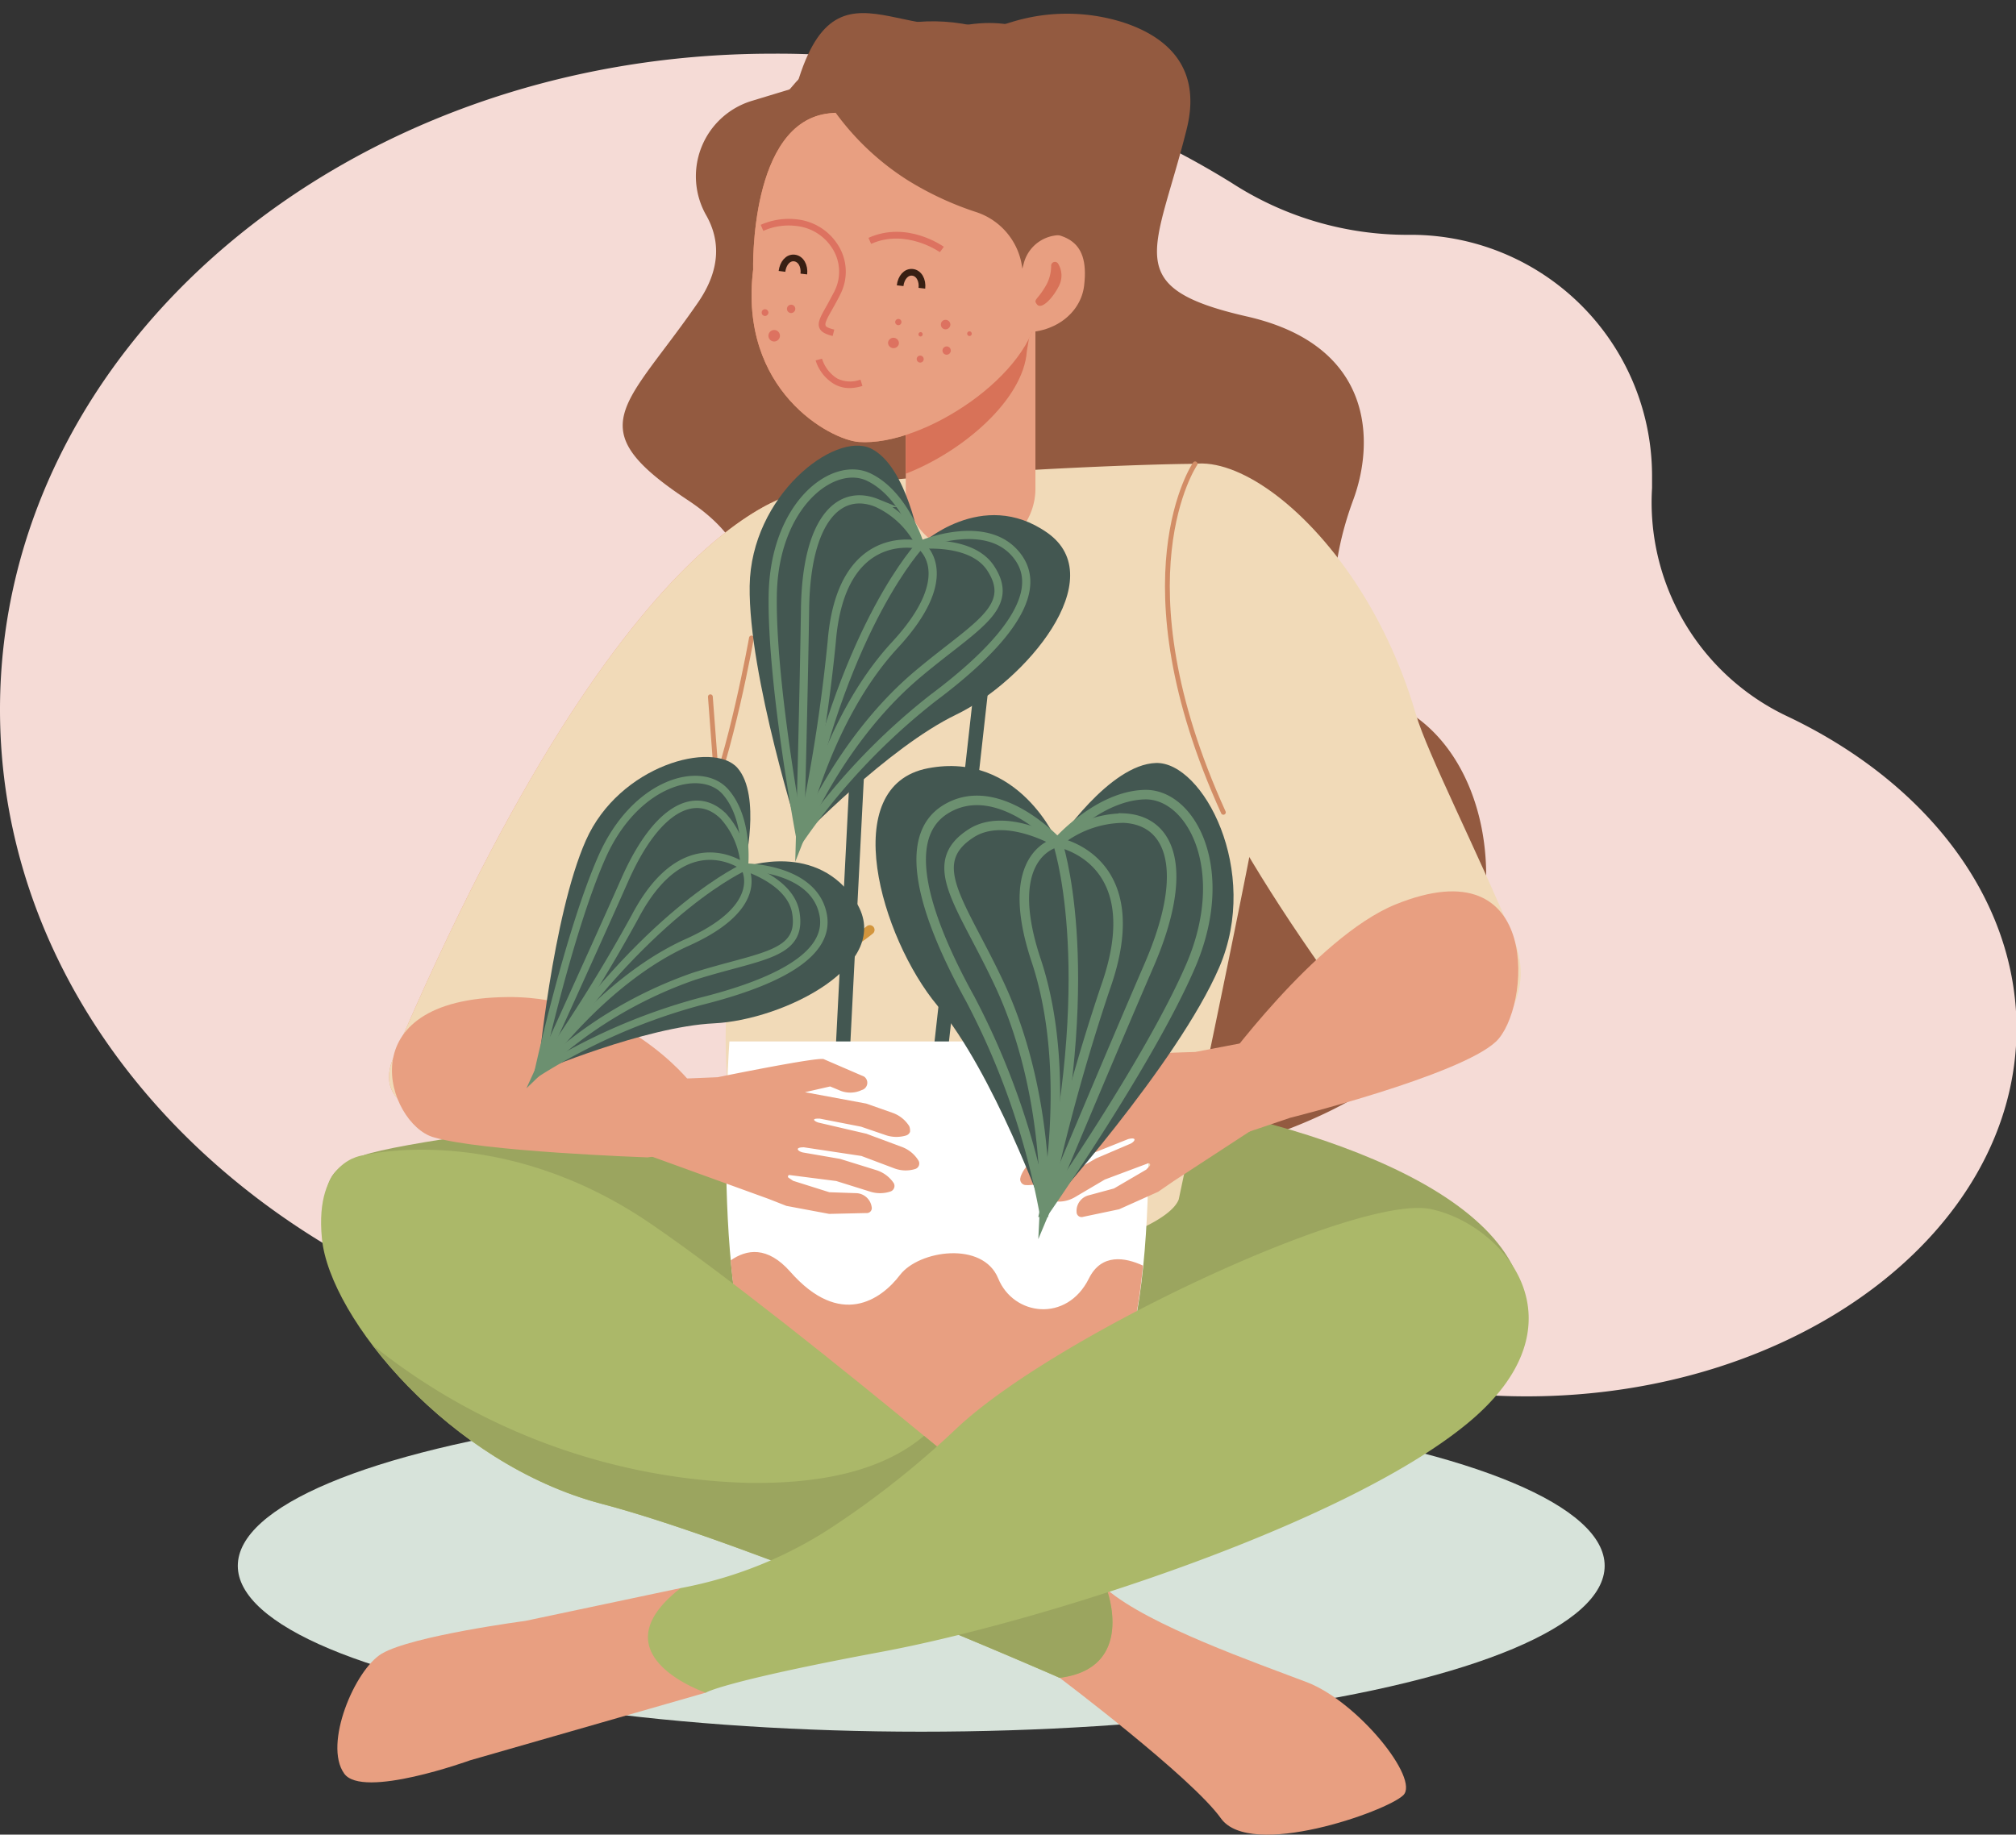 <svg id="OBJECTS" xmlns="http://www.w3.org/2000/svg" viewBox="0 0 213.98 194.77"><rect x="0" y="0" width="213.98" height="194.77" fill="#333333" stroke="none"/><defs><style>.cls-1{fill:#d7e3da;}.cls-2{fill:#f5dbd6;}.cls-3{fill:#935a40;}.cls-4{fill:#e89f81;}.cls-5{fill:#f1dab8;}.cls-6{fill:#9ba55f;}.cls-7{fill:#e58d6b;}.cls-8{fill:#d87258;}.cls-11,.cls-12,.cls-13,.cls-16,.cls-18,.cls-19,.cls-9{fill:none;stroke-miterlimit:10;}.cls-9{stroke:#381f13;stroke-width:0.71px;}.cls-10{fill:#dd7260;}.cls-11{stroke:#d2953d;}.cls-11,.cls-12{stroke-linecap:round;}.cls-11,.cls-18{stroke-width:1.01px;}.cls-12{stroke:#d28d66;stroke-width:0.51px;}.cls-13{stroke:#435751;stroke-width:1.52px;}.cls-14{fill:#435751;}.cls-15{fill:#fff;}.cls-16,.cls-18,.cls-19{stroke:#6c9070;}.cls-16{stroke-width:0.87px;}.cls-17{fill:#abb869;}.cls-19{stroke-width:0.79px;}</style></defs><ellipse class="cls-1" cx="97.78" cy="166.23" rx="72.54" ry="17.61"/><path class="cls-2" d="M217.93,134.39a25.12,25.12,0,0,1-14.24-24.19c0-.43,0-.87,0-1.31a25.6,25.6,0,0,0-25.92-25.56,34.27,34.27,0,0,1-18.71-5.52A91.43,91.43,0,0,0,110.29,64.1C65,64.1,28.34,95.28,28.34,133.73s36.69,69.63,82,69.63a92.76,92.76,0,0,0,41.5-9.58c9.51,7.9,23.26,12.86,38.54,12.86,28.72,0,52-17.51,52-39.11C242.32,153.56,232.58,141.3,217.93,134.39Z" transform="translate(-28.34 -58.4)"/><path class="cls-3" d="M146.82,82.59c-1.29,10.75-10.38,18.5-20.29,17.31S109.62,89,110.91,78.28C114.18,51,121.31,62.38,131.2,61,143.12,59.29,148.11,71.85,146.82,82.59Z" transform="translate(-28.34 -58.4)"/><circle class="cls-3" cx="127.36" cy="80.26" r="19.6" transform="translate(-51.04 9.85) rotate(-27.64)"/><path class="cls-3" d="M108.07,69.13a8.37,8.37,0,0,0-4.73,12.2c1.39,2.51,1.59,5.62-1,9.31-7.66,11.07-12.64,13.15-1,20.85s4,16-.23,20.87S90.78,147,97.85,154.52c4.16,4.46,9.77,12.32,8.2,18.52a9.4,9.4,0,0,0,9,11.8s55.37,2.65,67.6-20c6.5-12,3.36-26.87-5.93-31.47s-7-15.82-4.75-21.89S174.28,95.09,160.7,92s-9.67-6.81-6.41-19.87c1.73-6.89-2.49-10-6.85-11.39a19.84,19.84,0,0,0-11.72,0Z" transform="translate(-28.34 -58.4)"/><path class="cls-4" d="M114.28,110.48s-18.55,0-44.21,60.29c-2.91,6.83,9.2,8.58,16.5,0,6.38-7.5,18.35-18.72,20.94-22.16C113.05,141.23,127.06,106.05,114.28,110.48Z" transform="translate(-28.34 -58.4)"/><path class="cls-5" d="M114.28,110.48s-18.55,0-44.21,60.29c-2.91,6.83,9.2,8.58,16.5,0,6.38-7.5,18.35-18.72,20.94-22.16C113.05,141.23,127.06,106.05,114.28,110.48Z" transform="translate(-28.34 -58.4)"/><path class="cls-5" d="M150.4,113.29s-7.9,14,24,55.71c4.5,5.9,18.86-.69,14.55-11.09-3.78-9.1-9.13-19.57-10.33-23.7C172,111.48,152.27,99.9,150.4,113.29Z" transform="translate(-28.34 -58.4)"/><path class="cls-6" d="M125.4,211.54s14-5,26.85,0S189,213,190.13,198.78,165,176.93,147.56,174.56s-73.56,4-80.65,6.49c-3.73,1.32-11.23,4.81,14.76,29.06C89.91,217.8,125.4,211.54,125.4,211.54Z" transform="translate(-28.34 -58.4)"/><path class="cls-5" d="M119.57,194.84c-11.26.52-15.56-15.73-13.84-33.62,0,0-8.64.21-6.8-14.29,1.24-9.83,2.41-32.66,15.35-36.45,4.25-1.25,30.59-2.77,40.91-2.84,5,0,8.22,5.72,8.58,14.56a101.16,101.16,0,0,1-.66,15.18c-.68,6.09-9.66,48.36-9.66,48.36C151.9,189.69,134.88,194.14,119.57,194.84Z" transform="translate(-28.34 -58.4)"/><path class="cls-4" d="M131.36,117.15h0a6.88,6.88,0,0,0,6.88-6.88V91.63H124.48v18.64A6.88,6.88,0,0,0,131.36,117.15Z" transform="translate(-28.34 -58.4)"/><path class="cls-7" d="M119.5,105.32h0c6.91.49,18.49-7.23,19-14.14,0,0,1.92-10.48.2-13.88-3-5.92-16.75-7.45-22.32-6.87-8.53.89-8.1,16.6-8.1,16.6C106.72,99.86,116.48,105.1,119.5,105.32Z" transform="translate(-28.34 -58.4)"/><path class="cls-8" d="M124.48,91.63v17.06c6.1-2.36,12.49-7.89,12.85-13,0,0,.32-1.77.59-4.08Z" transform="translate(-28.34 -58.4)"/><path class="cls-4" d="M119.5,105.32h0c6.91.49,18.49-7.23,19-14.14,0,0,1.92-10.48.2-13.88-3-5.92-16.75-7.45-22.32-6.87-8.53.89-8.1,16.6-8.1,16.6C106.72,99.86,116.48,105.1,119.5,105.32Z" transform="translate(-28.34 -58.4)"/><path class="cls-4" d="M143.41,88.72c-.36,3-3.29,5.18-6.86,4.94l.81-10.75C140.92,83.15,144.05,83.42,143.41,88.72Z" transform="translate(-28.34 -58.4)"/><path class="cls-8" d="M139.91,86.6a.4.4,0,0,1,.75-.19,2.4,2.4,0,0,1,.09,2.32c-.65,1.32-1.86,2.57-2.33,2s.06-.43,1-2.13A4.24,4.24,0,0,0,139.91,86.6Z" transform="translate(-28.34 -58.4)"/><path class="cls-3" d="M138.23,69.59c-5-2.23-23.95-3.9-23.95-3.9a28,28,0,0,0,10.43,11.86A33.54,33.54,0,0,0,132,80.93a7.17,7.17,0,0,1,4.85,6h0l.18-.67a4,4,0,0,1,4.51-2.84h0S143.19,71.82,138.23,69.59Z" transform="translate(-28.34 -58.4)"/><path class="cls-9" d="M126.19,89c.1-.86-.32-1.62-1-1.69s-1.21.56-1.31,1.42" transform="translate(-28.34 -58.4)"/><path class="cls-9" d="M113.66,87.49c.1-.87-.32-1.62-1-1.7s-1.21.56-1.32,1.42" transform="translate(-28.34 -58.4)"/><path class="cls-10" d="M128.1,85.17s-3.59-2.54-7.3-.88l-.28-.64c4.07-1.83,7.83.84,8,.95Z" transform="translate(-28.34 -58.4)"/><path class="cls-10" d="M116.72,94.07c-.81-.2-1.23-.45-1.4-.84-.25-.58.12-1.23.73-2.31.25-.44.54-1,.85-1.58a5.72,5.72,0,0,0,.28-.68,4.59,4.59,0,0,0-.53-3.94,5.13,5.13,0,0,0-3.79-2.33,6.6,6.6,0,0,0-3.5.52l-.28-.64a7.32,7.32,0,0,1,3.86-.58,5.88,5.88,0,0,1,4.3,2.65,5.26,5.26,0,0,1,.61,4.54,5.69,5.69,0,0,1-.32.77c-.31.63-.61,1.16-.87,1.62-.45.79-.8,1.42-.69,1.68,0,.11.24.28.92.44Z" transform="translate(-28.34 -58.4)"/><path class="cls-10" d="M128.21,92.8a.5.5,0,0,0,.44.56.52.52,0,0,0,.56-.44.51.51,0,0,0-.44-.56A.49.49,0,0,0,128.21,92.8Z" transform="translate(-28.34 -58.4)"/><path class="cls-10" d="M125.83,93.9a.22.22,0,0,0,.44,0,.22.22,0,0,0-.19-.24A.23.23,0,0,0,125.83,93.9Z" transform="translate(-28.34 -58.4)"/><path class="cls-10" d="M128.38,95.57a.44.44,0,1,0,.49-.39A.45.45,0,0,0,128.38,95.57Z" transform="translate(-28.34 -58.4)"/><path class="cls-10" d="M131,93.79a.25.25,0,0,0,.21.28.24.24,0,0,0,.27-.22.24.24,0,0,0-.21-.27A.24.24,0,0,0,131,93.79Z" transform="translate(-28.34 -58.4)"/><path class="cls-10" d="M125.64,96.48a.38.38,0,0,0,.33.41.37.37,0,0,0,.41-.32.37.37,0,1,0-.74-.09Z" transform="translate(-28.34 -58.4)"/><path class="cls-10" d="M123.36,92.55a.33.33,0,0,0,.66.08.33.33,0,0,0-.29-.37A.34.34,0,0,0,123.36,92.55Z" transform="translate(-28.34 -58.4)"/><path class="cls-10" d="M123.75,94.88a.58.58,0,0,0-1.15-.14.58.58,0,0,0,1.15.14Z" transform="translate(-28.34 -58.4)"/><path class="cls-10" d="M111.87,91.14a.44.44,0,0,0,.88.1.44.44,0,0,0-.39-.49A.45.45,0,0,0,111.87,91.14Z" transform="translate(-28.34 -58.4)"/><path class="cls-10" d="M111.12,94.11a.61.61,0,1,0-.68.54A.62.62,0,0,0,111.12,94.11Z" transform="translate(-28.34 -58.4)"/><path class="cls-10" d="M109.19,91.54a.35.35,0,0,0,.31.4.37.37,0,0,0,.4-.32.36.36,0,0,0-.32-.39A.34.34,0,0,0,109.19,91.54Z" transform="translate(-28.34 -58.4)"/><path class="cls-10" d="M118.53,99.6a3.3,3.3,0,0,1-1.62-.41,4.45,4.45,0,0,1-2-2.53l.68-.18a3.82,3.82,0,0,0,1.61,2.1,3.1,3.1,0,0,0,2.47.12l.21.67A4.81,4.81,0,0,1,118.53,99.6Z" transform="translate(-28.34 -58.4)"/><path class="cls-4" d="M157.75,172s10.18-14.09,18.68-17.57C192.21,148,190.76,165.62,187.1,169c-3.89,3.6-21.83,8.07-21.83,8.07-1.54.54-5.52,1.86-5.52,1.86S157.64,177.33,157.75,172Z" transform="translate(-28.34 -58.4)"/><path class="cls-11" d="M131,159.1s14.63,7.64,27.24-6.08" transform="translate(-28.34 -58.4)"/><path class="cls-11" d="M120.66,157.12a19.23,19.23,0,0,1-14.93,4.1" transform="translate(-28.34 -58.4)"/><path class="cls-12" d="M155.19,107.64s-8.31,12.13,3,37" transform="translate(-28.34 -58.4)"/><path class="cls-12" d="M108.1,126.13s-2.24,12.57-4.9,18.49" transform="translate(-28.34 -58.4)"/><line class="cls-12" x1="75.4" y1="73.97" x2="76.08" y2="82.99"/><line class="cls-13" x1="104.28" y1="71.82" x2="99.47" y2="114.94"/><rect class="cls-14" x="96.01" y="149.52" width="45.56" height="1.52" transform="translate(-65.68 202.87) rotate(-87.08)"/><path class="cls-15" d="M144.82,208.06c-6.39,5.61-27.63,5.61-34,0-7.41-6.51-5.06-39.1-5.06-39.1h44.14S152.23,201.55,144.82,208.06Z" transform="translate(-28.34 -58.4)"/><path class="cls-4" d="M143.92,194.12c-2.33,4.71-8,4-9.63,0s-8.42-3-10.43-.36-6.34,5.67-11.64-.35c-2.43-2.75-4.64-2.39-6.33-1.2.64,6.92,2,13.33,4.91,15.85,6.39,5.61,27.63,5.61,34,0,2.79-2.45,4.19-8.59,4.86-15.3C147.76,191.88,145.25,191.44,143.92,194.12Z" transform="translate(-28.34 -58.4)"/><path class="cls-14" d="M126,116.26s6.57-6.16,13.49-1.31-2.37,15.8-9.65,19.31-16.54,13.16-16.54,13.16-5.53-17.26-5.39-26.82,9-16.44,12.86-14.59S126,116.26,126,116.26Z" transform="translate(-28.34 -58.4)"/><path class="cls-16" d="M126,116.26s7.34-3.16,10.48,1.4c2.89,4.2-2.64,10-9.1,14.83a68.5,68.5,0,0,0-14.08,14.93s-3.09-16.26-2.94-25.83,6.39-14.38,10.21-12.53S126,116.26,126,116.26Z" transform="translate(-28.34 -58.4)"/><path class="cls-16" d="M126,116.26s5.48-.63,7.5,2.48c2.78,4.27-1.82,6.18-8,11.44-8.27,7.1-12.25,17.24-12.25,17.24s.4-14.84.54-24.41,3.69-12.8,7.62-11.21A9.53,9.53,0,0,1,126,116.26Z" transform="translate(-28.34 -58.4)"/><path class="cls-16" d="M126,116.26s4.36,3-2.68,10.62c-7.4,8-10,20.54-10,20.54a181.58,181.58,0,0,0,3.3-20.88C117.62,114.07,126,116.26,126,116.26Z" transform="translate(-28.34 -58.4)"/><path class="cls-16" d="M126,116.26s-7.8,8.25-12.3,29.25" transform="translate(-28.34 -58.4)"/><path class="cls-4" d="M100.56,227l-16.47,3.48s-12,1.58-15.22,3.47c-2.87,1.7-6.22,9.63-4,12.73,1.93,2.75,13.36-1.4,13.36-1.4l25-7.18S110.36,229.77,100.56,227Z" transform="translate(-28.34 -58.4)"/><path class="cls-4" d="M140.81,236.52s14,10.54,17.12,14.92,17.56-.72,19.35-2.45-4.83-9.94-10.22-12-16.73-6-21.26-9.87S135.83,234.64,140.81,236.52Z" transform="translate(-28.34 -58.4)"/><path class="cls-17" d="M66.91,181.05s14.48-3.69,30.51,7.27S145.8,227.1,145.8,227.1s3.2,8.38-5,9.42c0,0-32.49-14.23-48.61-18.47S63.34,198.34,62.51,189.9,66.91,181.05,66.91,181.05Z" transform="translate(-28.34 -58.4)"/><path class="cls-6" d="M145.8,227.1s-8.74-7.52-19.38-16.27c-5,4.21-12.24,5.07-18.55,5A66.67,66.67,0,0,1,69,202.07l-1.11-.87c5.34,7,14.16,14.18,24.33,16.85,16.12,4.24,48.61,18.47,48.61,18.47C149,235.48,145.8,227.1,145.8,227.1Z" transform="translate(-28.34 -58.4)"/><path class="cls-17" d="M100.56,227A44,44,0,0,0,117,220.3a95.63,95.63,0,0,0,12.77-10.16c10.37-9.88,42.68-24.95,50.38-23.39s17,12.08,3.85,22.84-45.11,21-62.08,24.17-18.67,4.34-18.67,4.34-11.8-4-2.67-11.1Z" transform="translate(-28.34 -58.4)"/><path class="cls-4" d="M111.81,186.42l-1.91-.75-13.38-4.85L98.69,173l5.82-.24s10.84-2.22,11.28-1.91l4.26,1.84a.8.8,0,0,1-.24,1.43,2.86,2.86,0,0,1-2.44,0l-.92-.38-2.67.61,6.51,1.21,2.84,1a3.44,3.44,0,0,1,1.72,1.4,1.27,1.27,0,0,1,.08.6.65.65,0,0,1-.4.38,3.55,3.55,0,0,1-2.26-.06l-2.54-.87-4.36-.85c-1.15-.05-.41.36-.14.42l5.07,1.18,3.79,1.41a3.5,3.5,0,0,1,1.72,1.41l0,0a.62.62,0,0,1,.06.56.61.61,0,0,1-.41.37l0,0a3.42,3.42,0,0,1-2.21-.08l-3.48-1.31-6.1-.92c-1.1,0-.58.46-.1.55l3.94.68,3.86,1.2a3.47,3.47,0,0,1,1.79,1.31l0,0a.6.6,0,0,1,.09.55.62.62,0,0,1-.39.4l0,0a3.48,3.48,0,0,1-2.21,0l-3.55-1.11-4.92-.63a.16.16,0,0,0-.11.3l.46.31,3.84,1.21,2.9.1a1.72,1.72,0,0,1,1.59,1.46.53.53,0,0,1-.57.65l-3.94.09Z" transform="translate(-28.34 -58.4)"/><path class="cls-4" d="M101.64,173.33s-7.15-9.18-19.4-9.08c-17.25.14-12.76,13.42-7.93,14.87,5.13,1.54,22.74,2.15,22.74,2.15,1.65-.19,5.85-.75,5.85-.75S104.11,178.13,101.64,173.33Z" transform="translate(-28.34 -58.4)"/><path class="cls-4" d="M151.27,184.92l1.67-1.15,11.78-7.69L160.86,169l-5.66,1.08s-10.93.31-11.29.71l-3.68,2.73a.79.79,0,0,0,.55,1.32,2.85,2.85,0,0,0,2.36-.54l.79-.58h2.71l-6,2.63-2.51,1.58a3.34,3.34,0,0,0-1.34,1.73,1.36,1.36,0,0,0,0,.6.63.63,0,0,0,.48.27,3.48,3.48,0,0,0,2.16-.57l2.24-1.41,4-1.8c1.1-.3.48.26.23.38l-4.61,2.28L138,181.61a3.51,3.51,0,0,0-1.34,1.74v.05a.61.61,0,0,0,.55.81h.05a3.51,3.51,0,0,0,2.11-.57l3.05-2.05,5.66-2.26c1.06-.26.67.31.22.5l-3.63,1.55-3.45,2a3.46,3.46,0,0,0-1.43,1.66l0,.05a.66.66,0,0,0,0,.55.61.61,0,0,0,.46.3h.06a3.38,3.38,0,0,0,2.13-.45l3.17-1.87,4.59-1.72a.17.17,0,0,1,.18.27l-.38.4-3.42,2-2.77.75a1.71,1.71,0,0,0-1.2,1.76.53.53,0,0,0,.7.5l3.81-.8Z" transform="translate(-28.34 -58.4)"/><path class="cls-14" d="M140.58,147.82s-4.05-9.71-13.74-7.86-5,18,1,25.2,11.31,21.94,11.31,21.94,14.17-15.73,18.6-26-1.75-21.84-6.71-21.7S140.58,147.82,140.58,147.82Z" transform="translate(-28.34 -58.4)"/><path class="cls-18" d="M140.58,147.82s-6.3-6.88-11.83-3.53c-5.1,3.09-2,11.88,2.57,20.16a79.88,79.88,0,0,1,7.85,22.65s11.08-15.84,15.52-26.09.09-18.39-4.87-18.25S140.58,147.82,140.58,147.82Z" transform="translate(-28.34 -58.4)"/><path class="cls-18" d="M140.58,147.82s-5.53-3.3-9.17-.95c-5,3.22-1,7.45,3,16,5.4,11.53,4.78,24.23,4.78,24.23s6.69-16,11.12-26.25,2.22-15.41-2.74-15.6A11.17,11.17,0,0,0,140.58,147.82Z" transform="translate(-28.34 -58.4)"/><path class="cls-18" d="M140.58,147.82s-6.09,1.11-2.24,12.6c4,12.08.83,26.68.83,26.68a213.64,213.64,0,0,1,6.49-23.82C150.56,149.5,140.58,147.82,140.58,147.82Z" transform="translate(-28.34 -58.4)"/><path class="cls-18" d="M140.58,147.82s4.35,12.53-.92,37.06" transform="translate(-28.34 -58.4)"/><path class="cls-14" d="M107.35,150.45s7.77-2.84,11.87,3.74-7.68,12.49-15.09,12.85-18.69,5.17-18.69,5.17,1.53-16.56,5.08-24.58,13.54-10.64,16.1-7.7S107.35,150.45,107.35,150.45Z" transform="translate(-28.34 -58.4)"/><path class="cls-19" d="M107.35,150.45s7.33,0,8.35,5c.94,4.59-5.81,7.46-13,9.26a63.09,63.09,0,0,0-17.26,7.55s3.24-14.84,6.79-22.87,10.56-9.85,13.12-6.92S107.35,150.45,107.35,150.45Z" transform="translate(-28.34 -58.4)"/><path class="cls-19" d="M107.35,150.45s4.86,1.44,5.45,4.79c.81,4.61-3.76,4.57-10.82,6.81a45.34,45.34,0,0,0-16.54,10.16s5.67-12.39,9.22-20.41,7.71-9.49,10.47-6.74A8.76,8.76,0,0,1,107.35,150.45Z" transform="translate(-28.34 -58.4)"/><path class="cls-19" d="M107.35,150.45s2.61,4.11-6.07,8c-9.13,4.11-15.84,13.75-15.84,13.75a168.14,168.14,0,0,0,10.29-16.45C101.07,145.6,107.35,150.45,107.35,150.45Z" transform="translate(-28.34 -58.4)"/><path class="cls-19" d="M107.35,150.45s-9.54,4.18-20.88,20.29" transform="translate(-28.34 -58.4)"/></svg>